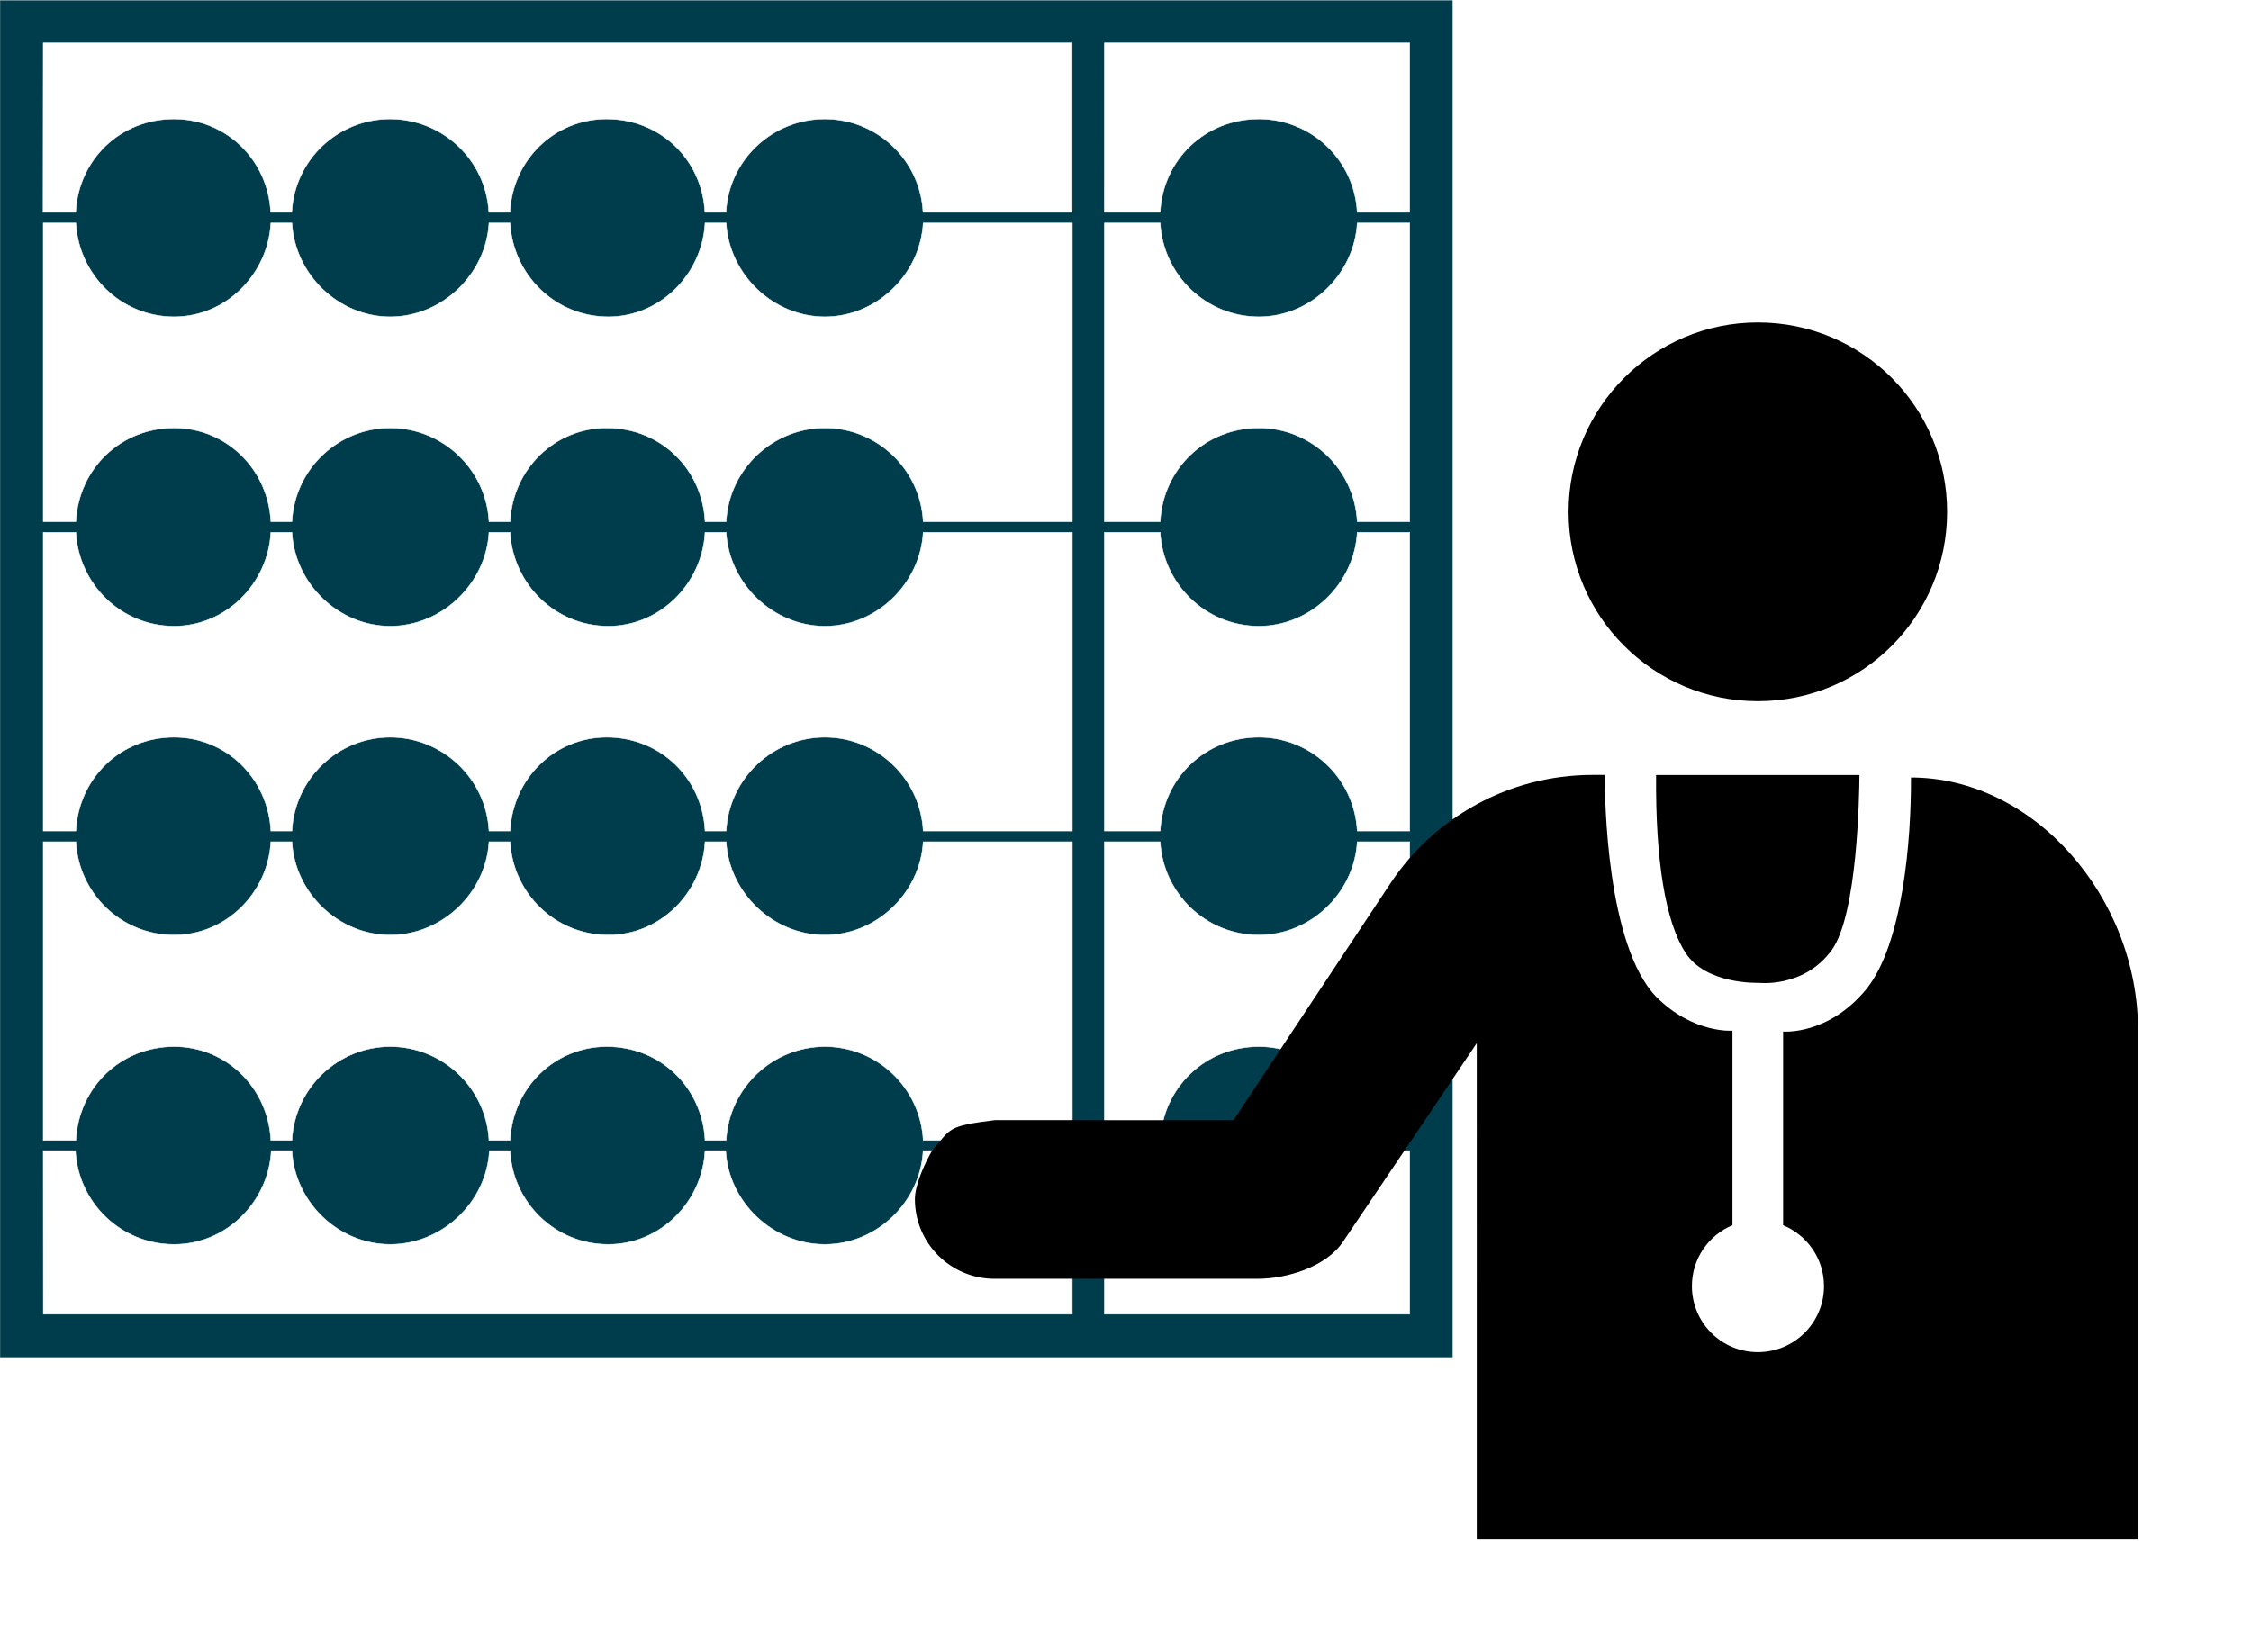 <?xml version="1.0" encoding="UTF-8" standalone="no"?>
<svg
   xmlns:dc="http://purl.org/dc/elements/1.1/"
   xmlns:cc="http://creativecommons.org/ns#"
   xmlns:rdf="http://www.w3.org/1999/02/22-rdf-syntax-ns#"
   xmlns:svg="http://www.w3.org/2000/svg"
   xmlns="http://www.w3.org/2000/svg"
   xmlns:xlink="http://www.w3.org/1999/xlink"
   xmlns:sodipodi="http://sodipodi.sourceforge.net/DTD/sodipodi-0.dtd"
   xmlns:inkscape="http://www.inkscape.org/namespaces/inkscape"
   id="svg1"
   sodipodi:docname="expenses_icon.svg"
   height="188.99"
   sodipodi:version="0.32"
   width="257.484"
   inkscape:version="1.0 (4035a4fb49, 2020-05-01)"
   version="1.1"
   inkscape:export-filename="C:\Users\twj\OneDrive\Desktop\SVGs\Meet\Meet.png"
   inkscape:export-xdpi="96"
   inkscape:export-ydpi="96">
  <defs
     id="defs3">
    <linearGradient
       id="linearGradient1492">
      <stop
         id="stop1493"
         style="stop-color:#dadada"
         offset="0" />
      <stop
         id="stop1496"
         style="stop-color:#f1f1f1"
         offset=".349" />
      <stop
         id="stop1494"
         style="stop-color:#f0f0f0"
         offset="1" />
    </linearGradient>
    <linearGradient
       id="linearGradient1495"
       y2="689.86"
       xlink:href="#linearGradient1492"
       y1="230.073"
       x2="351.706"
       x1="728.962"
       gradientTransform="matrix(0.725,0,0,0.482,-95.916,23.82)"
       gradientUnits="userSpaceOnUse" />
    <linearGradient
       id="linearGradient1497"
       y2="287.726"
       xlink:href="#linearGradient1492"
       y1="169.437"
       x2="622.352"
       x1="741.654"
       gradientTransform="matrix(0.725,0,0,0.794,-95.637,-16.836)"
       gradientUnits="userSpaceOnUse" />
    <linearGradient
       id="linearGradient1499"
       y2="418.539"
       y1="-75.323"
       x2="330.878"
       x1="1001.826"
       gradientTransform="matrix(0.734,0,0,0.402,-83.233,45.608)"
       gradientUnits="userSpaceOnUse">
      <stop
         id="stop1502"
         style="stop-color:#ffffff"
         offset="0" />
      <stop
         id="stop1504"
         style="stop-color:#ffffff;stop-opacity:0"
         offset="1" />
    </linearGradient>
    <linearGradient
       id="linearGradient1506"
       y2="0.008"
       y1="0.977"
       x2="0.783"
       x1="0.052">
      <stop
         id="stop1508"
         style="stop-color:#000000;stop-opacity:.096"
         offset="0" />
      <stop
         id="stop1510"
         style="stop-color:#000000;stop-opacity:0"
         offset="1" />
    </linearGradient>
    <filter
       style="color-interpolation-filters:sRGB"
       inkscape:label="Drop Shadow"
       id="filter1182">
      <feFlood
         flood-opacity="0.498"
         flood-color="rgb(0,0,0)"
         result="flood"
         id="feFlood1172" />
      <feComposite
         in="flood"
         in2="SourceGraphic"
         operator="in"
         result="composite1"
         id="feComposite1174" />
      <feGaussianBlur
         in="composite1"
         stdDeviation="2.5"
         result="blur"
         id="feGaussianBlur1176" />
      <feOffset
         dx="3"
         dy="3"
         result="offset"
         id="feOffset1178" />
      <feComposite
         in="SourceGraphic"
         in2="offset"
         operator="over"
         result="composite2"
         id="feComposite1180" />
    </filter>
    <filter
       style="color-interpolation-filters:sRGB"
       inkscape:label="Drop Shadow"
       id="filter893">
      <feFlood
         flood-opacity="0.498"
         flood-color="rgb(0,0,0)"
         result="flood"
         id="feFlood883" />
      <feComposite
         in="flood"
         in2="SourceGraphic"
         operator="in"
         result="composite1"
         id="feComposite885" />
      <feGaussianBlur
         in="composite1"
         stdDeviation="2"
         result="blur"
         id="feGaussianBlur887" />
      <feOffset
         dx="-0.4"
         dy="3"
         result="offset"
         id="feOffset889" />
      <feComposite
         in="SourceGraphic"
         in2="offset"
         operator="over"
         result="composite2"
         id="feComposite891" />
    </filter>
    <filter
       style="color-interpolation-filters:sRGB"
       inkscape:label="Drop Shadow"
       id="filter900">
      <feFlood
         flood-opacity="0.498"
         flood-color="rgb(0,0,0)"
         result="flood"
         id="feFlood890" />
      <feComposite
         in="flood"
         in2="SourceGraphic"
         operator="in"
         result="composite1"
         id="feComposite892" />
      <feGaussianBlur
         in="composite1"
         stdDeviation="0.2"
         result="blur"
         id="feGaussianBlur894" />
      <feOffset
         dx="0.2"
         dy="0.2"
         result="offset"
         id="feOffset896" />
      <feComposite
         in="SourceGraphic"
         in2="offset"
         operator="over"
         result="composite2"
         id="feComposite898" />
    </filter>
  </defs>
  <sodipodi:namedview
     id="base"
     bordercolor="#666666"
     inkscape:pageshadow="2"
     inkscape:window-width="2560"
     pagecolor="#ffffff"
     snaptogrid="false"
     inkscape:zoom="1.8166667"
     inkscape:window-x="3348"
     showgrid="false"
     borderopacity="1.0"
     inkscape:cx="279.57613"
     inkscape:cy="116.51918"
     inkscape:window-y="-12"
     inkscape:window-height="1330"
     inkscape:pageopacity="0.0"
     inkscape:window-maximized="1"
     inkscape:current-layer="svg1"
     fit-margin-top="0"
     fit-margin-left="0"
     fit-margin-right="0"
     fit-margin-bottom="0"
     units="px"
     inkscape:document-rotation="0" />
  <g
     transform="matrix(3.075,0,0,-2.958,93.248,698.224)"
     style="display:none;fill:#ffffff;fill-opacity:1;stroke-width:0.442"
     id="g9200"
     inkscape:label="Clipboard drug">
    <g
       style="fill:#ffffff;fill-opacity:1;stroke-width:0.442"
       id="g6149"
       transform="translate(48.58,182.929)">
      <path
         d="m 0,0 h -16.408 c -0.306,0 -0.554,0.248 -0.554,0.555 v 23.326 c 0,0.306 0.248,0.554 0.554,0.554 h 4.784 c 0.306,0 0.554,-0.248 0.554,-0.554 0,-0.307 -0.248,-0.555 -0.554,-0.555 h -4.23 V 1.109 h 15.3 v 22.217 h -4.23 c -0.305,0 -0.554,0.248 -0.554,0.555 0,0.306 0.249,0.554 0.554,0.554 H 0 c 0.306,0 0.555,-0.248 0.555,-0.554 V 0.555 C 0.555,0.248 0.306,0 0,0"
         style="fill:#ffffff;fill-opacity:1;fill-rule:nonzero;stroke:none;stroke-width:0.442"
         id="path6151"
         inkscape:connector-curvature="0" />
    </g>
    <g
       style="display:inline;fill:#ffffff;fill-opacity:1;stroke-width:0.442"
       id="g6153"
       transform="translate(37.51,205.903)">
      <path
         d="M 0,0 H 5.733 V 1.671 H 3.969 C 3.77,1.671 3.585,1.778 3.487,1.951 3.389,2.124 3.391,2.337 3.493,2.509 3.57,2.64 3.609,2.77 3.609,2.896 3.609,3.303 3.278,3.633 2.871,3.633 2.458,3.633 2.133,3.309 2.133,2.896 2.133,2.759 2.169,2.628 2.241,2.509 2.343,2.337 2.345,2.124 2.246,1.951 2.147,1.778 1.963,1.671 1.764,1.671 H 0 Z m 6.288,-1.109 h -6.843 c -0.305,0 -0.554,0.248 -0.554,0.554 v 2.781 c 0,0.305 0.249,0.553 0.554,0.553 H 1.028 C 1.026,2.818 1.024,2.856 1.024,2.896 c 0,1.018 0.829,1.846 1.847,1.846 1.019,0 1.847,-0.828 1.847,-1.846 0,-0.04 -0.001,-0.078 -0.004,-0.117 h 1.574 c 0.306,0 0.554,-0.248 0.554,-0.553 v -2.781 c 0,-0.306 -0.248,-0.554 -0.554,-0.554"
         style="fill:#ffffff;fill-opacity:1;fill-rule:nonzero;stroke:none;stroke-width:0.442"
         id="path6155"
         inkscape:connector-curvature="0" />
    </g>
    <g
       style="fill:#ffffff;fill-opacity:1;stroke-width:0.442"
       id="g6157"
       transform="translate(39.296,197.011)">
      <path
         d="m 0,0 2.945,-2.945 1.789,1.789 c 0.393,0.393 0.61,0.916 0.61,1.472 0,0.556 -0.217,1.08 -0.61,1.473 -0.813,0.813 -2.134,0.813 -2.945,0 z m 2.945,-4.283 c -0.147,0 -0.288,0.057 -0.392,0.162 l -3.729,3.729 c -0.217,0.216 -0.217,0.568 0,0.784 l 2.18,2.181 c 1.245,1.243 3.269,1.243 4.514,0 C 6.121,1.97 6.453,1.169 6.453,0.316 6.453,-0.536 6.121,-1.338 5.518,-1.94 L 3.337,-4.121 C 3.233,-4.226 3.092,-4.283 2.945,-4.283"
         style="fill:#ffffff;fill-opacity:1;fill-rule:nonzero;stroke:none;stroke-width:0.442"
         id="path6159"
         inkscape:connector-curvature="0" />
    </g>
    <g
       style="fill:#ffffff;fill-opacity:1;stroke-width:0.442"
       id="g6161"
       transform="translate(38.512,196.227)">
      <path
         d="m 0,0 -1.789,-1.788 c -0.393,-0.394 -0.61,-0.917 -0.61,-1.473 0,-0.556 0.217,-1.079 0.61,-1.472 0.812,-0.813 2.134,-0.812 2.946,0 l 1.788,1.788 z m -0.316,-6.451 c -0.817,0 -1.634,0.311 -2.257,0.933 -0.602,0.604 -0.934,1.405 -0.934,2.257 0,0.853 0.332,1.654 0.934,2.256 l 2.181,2.181 c 0.217,0.217 0.568,0.217 0.784,0 l 3.729,-3.729 c 0.216,-0.217 0.216,-0.567 0,-0.784 L 1.94,-5.518 C 1.318,-6.14 0.501,-6.451 -0.316,-6.451"
         style="fill:#ffffff;fill-opacity:1;fill-rule:nonzero;stroke:none;stroke-width:0.442"
         id="path6163"
         inkscape:connector-curvature="0" />
    </g>
  </g>
  <g
     id="g3692"
     transform="matrix(3.648,0,0,3.648,991.678,552.75)"
     style="fill:#003d4c;fill-opacity:1;stroke:#ffffff;stroke-width:0.039;stroke-miterlimit:4;stroke-dasharray:none;stroke-opacity:1">
    <path
       style="fill:#003d4c;fill-opacity:1;stroke:#ffffff;stroke-width:0.016;stroke-linecap:round;stroke-linejoin:miter;stroke-miterlimit:4;stroke-dasharray:none;stroke-opacity:1"
       id="path2416"
       d="m -271.846,-151.52 v 0.674 41.213 0.686 h 0.686 44.192 0.686 v -0.686 -41.213 -0.674 h -0.686 -44.192 z m 1.36,1.347 h 32.263 v 5.31 h -4.676 c -0.088,-1.661 -1.457,-2.927 -3.083,-2.927 -1.626,0 -3.007,1.266 -3.096,2.927 h -0.661 c -0.084,-1.658 -1.399,-2.927 -3.083,-2.927 -1.626,0 -2.946,1.269 -3.031,2.927 h -0.661 c -0.089,-1.661 -1.47,-2.927 -3.096,-2.927 -1.626,0 -2.995,1.266 -3.083,2.927 h -0.661 c -0.085,-1.658 -1.405,-2.927 -3.031,-2.927 -1.684,0 -2.998,1.269 -3.083,2.927 h -1.023 z m 33.274,0 h 9.572 v 5.31 h -1.645 c -0.088,-1.661 -1.457,-2.927 -3.083,-2.927 -1.684,0 -3.01,1.269 -3.096,2.927 h -1.749 z m -33.274,5.647 h 1.023 c 0.087,1.606 1.399,2.94 3.083,2.94 1.626,0 2.943,-1.335 3.031,-2.94 h 0.661 c 0.091,1.608 1.456,2.94 3.083,2.94 1.626,0 3.003,-1.332 3.096,-2.94 h 0.661 c 0.087,1.606 1.399,2.94 3.083,2.94 1.626,0 2.943,-1.335 3.031,-2.94 h 0.661 c 0.092,1.608 1.469,2.94 3.096,2.94 1.626,0 2.991,-1.332 3.083,-2.94 h 4.676 v 9.364 h -4.676 c -0.088,-1.662 -1.457,-2.94 -3.083,-2.94 -1.626,0 -3.007,1.279 -3.096,2.94 h -0.661 c -0.084,-1.659 -1.399,-2.94 -3.083,-2.94 -1.626,0 -2.946,1.281 -3.031,2.94 h -0.661 c -0.089,-1.662 -1.47,-2.94 -3.096,-2.94 -1.626,0 -2.995,1.279 -3.083,2.94 h -0.661 c -0.085,-1.659 -1.405,-2.94 -3.031,-2.94 -1.684,0 -2.998,1.281 -3.083,2.94 h -1.023 z m 33.274,0 h 1.749 c 0.088,1.606 1.412,2.94 3.096,2.94 1.626,0 2.991,-1.332 3.083,-2.94 h 1.645 v 9.364 h -1.645 c -0.088,-1.662 -1.457,-2.94 -3.083,-2.94 -1.684,0 -3.01,1.281 -3.096,2.94 h -1.749 z m -33.274,9.701 h 1.023 c 0.087,1.606 1.399,2.94 3.083,2.94 1.626,0 2.943,-1.335 3.031,-2.94 h 0.661 c 0.091,1.608 1.456,2.94 3.083,2.94 1.626,0 3.003,-1.332 3.096,-2.94 h 0.661 c 0.087,1.606 1.399,2.94 3.083,2.94 1.626,0 2.943,-1.335 3.031,-2.94 h 0.661 c 0.092,1.608 1.469,2.94 3.096,2.94 1.626,0 2.991,-1.332 3.083,-2.94 h 4.676 v 9.364 h -4.676 c -0.088,-1.662 -1.457,-2.94 -3.083,-2.94 -1.626,0 -3.007,1.279 -3.096,2.94 h -0.661 c -0.084,-1.659 -1.399,-2.94 -3.083,-2.94 -1.626,0 -2.946,1.281 -3.031,2.94 h -0.661 c -0.089,-1.662 -1.47,-2.94 -3.096,-2.94 -1.626,0 -2.995,1.279 -3.083,2.94 h -0.661 c -0.085,-1.659 -1.405,-2.94 -3.031,-2.94 -1.684,0 -2.998,1.281 -3.083,2.94 h -1.023 z m 33.274,0 h 1.749 c 0.088,1.606 1.412,2.94 3.096,2.94 1.626,0 2.991,-1.332 3.083,-2.94 h 1.645 v 9.364 h -1.645 c -0.088,-1.662 -1.457,-2.94 -3.083,-2.94 -1.684,0 -3.01,1.281 -3.096,2.94 h -1.749 z m -33.274,9.701 h 1.023 c 0.087,1.605 1.399,2.927 3.083,2.927 1.626,0 2.943,-1.322 3.031,-2.927 h 0.661 c 0.091,1.607 1.456,2.927 3.083,2.927 1.626,0 3.003,-1.32 3.096,-2.927 h 0.661 c 0.087,1.605 1.399,2.927 3.083,2.927 1.626,0 2.943,-1.322 3.031,-2.927 h 0.661 c 0.092,1.607 1.469,2.927 3.096,2.927 1.626,0 2.991,-1.32 3.083,-2.927 h 4.676 v 9.364 h -4.676 c -0.088,-1.662 -1.457,-2.94 -3.083,-2.94 -1.626,0 -3.007,1.279 -3.096,2.94 h -0.661 c -0.084,-1.659 -1.399,-2.94 -3.083,-2.94 -1.626,0 -2.946,1.281 -3.031,2.94 h -0.661 c -0.089,-1.662 -1.47,-2.94 -3.096,-2.94 -1.626,0 -2.995,1.279 -3.083,2.94 h -0.661 c -0.085,-1.659 -1.405,-2.94 -3.031,-2.94 -1.684,0 -2.998,1.281 -3.083,2.94 h -1.023 z m 33.274,0 h 1.749 c 0.088,1.605 1.412,2.927 3.096,2.927 1.626,0 2.991,-1.32 3.083,-2.927 h 1.645 v 9.364 h -1.645 c -0.088,-1.662 -1.457,-2.94 -3.083,-2.94 -1.684,0 -3.01,1.281 -3.096,2.94 h -1.749 z m -33.274,9.688 h 1.01 c 0.081,1.611 1.407,2.94 3.096,2.94 1.631,0 2.962,-1.329 3.044,-2.94 h 0.648 c 0.085,1.613 1.452,2.94 3.083,2.94 1.631,0 3.023,-1.327 3.108,-2.94 h 0.648 c 0.081,1.611 1.394,2.94 3.083,2.94 1.631,0 2.949,-1.33 3.031,-2.94 h 0.648 c 0.085,1.613 1.478,2.94 3.108,2.94 1.631,0 2.998,-1.327 3.083,-2.94 h 4.676 v 5.129 h -32.263 z m 33.274,0 h 1.749 c 0.082,1.611 1.407,2.94 3.096,2.94 1.631,0 3.011,-1.327 3.096,-2.94 h 1.632 v 5.129 h -9.572 z" />
  </g>
  <g
     id="g860"
     transform="matrix(5.272,0,0,5.272,-84.03,-12.407)"
     style="filter:url(#filter900)">
    <path
       d="m 53.879,17.369 c -2.264,0 -4.107,-1.838 -4.107,-4.107 0,-2.27 1.843,-4.111 4.107,-4.111 2.276,0 4.106,1.841 4.106,4.111 0,2.268 -1.83,4.107 -4.106,4.107 z"
       id="path20" />
    <path
       d="m 53.879,23.48 c 0,0 0.997,0.129 1.607,-0.716 0.552,-0.772 0.593,-3.33 0.597,-3.793 h -4.412 c -0.015,1.841 0.199,3.183 0.639,3.859 0.444,0.69 1.569,0.651 1.569,0.651 z"
       id="path22" />
    <path
       d="m 35.975,27.103 c -0.151,0.248 -0.386,0.752 -0.386,1.07 0,0.96 0.775,1.731 1.732,1.731 h 5.697 c 0.647,0 1.497,-0.261 1.86,-0.805 1.225,-1.819 2.52,-3.736 2.902,-4.309 V 35.562 H 62.128 V 24.515 c 0,-2.889 -2.257,-5.49 -4.927,-5.49 0.007,1.356 -0.175,3.608 -0.969,4.594 -0.829,1.007 -1.805,0.919 -1.805,0.919 v 4.203 c 0.52,0.215 0.887,0.725 0.887,1.321 0,0.792 -0.641,1.433 -1.435,1.433 -0.792,0 -1.431,-0.641 -1.431,-1.433 0,-0.595 0.362,-1.105 0.88,-1.321 v -4.222 c 0,0 -0.852,0.07 -1.657,-0.737 -1.075,-1.12 -1.115,-4.294 -1.113,-4.813 h -0.261 c -1.839,0 -3.453,0.944 -4.385,2.346 l -3.411,5.147 -5.175,-0.002 c -1.05,0.129 -0.949,0.186 -1.35,0.644 z"
       id="path24"
       sodipodi:nodetypes="csssccccsccccsssccccsccccc" />
  </g>
</svg>

